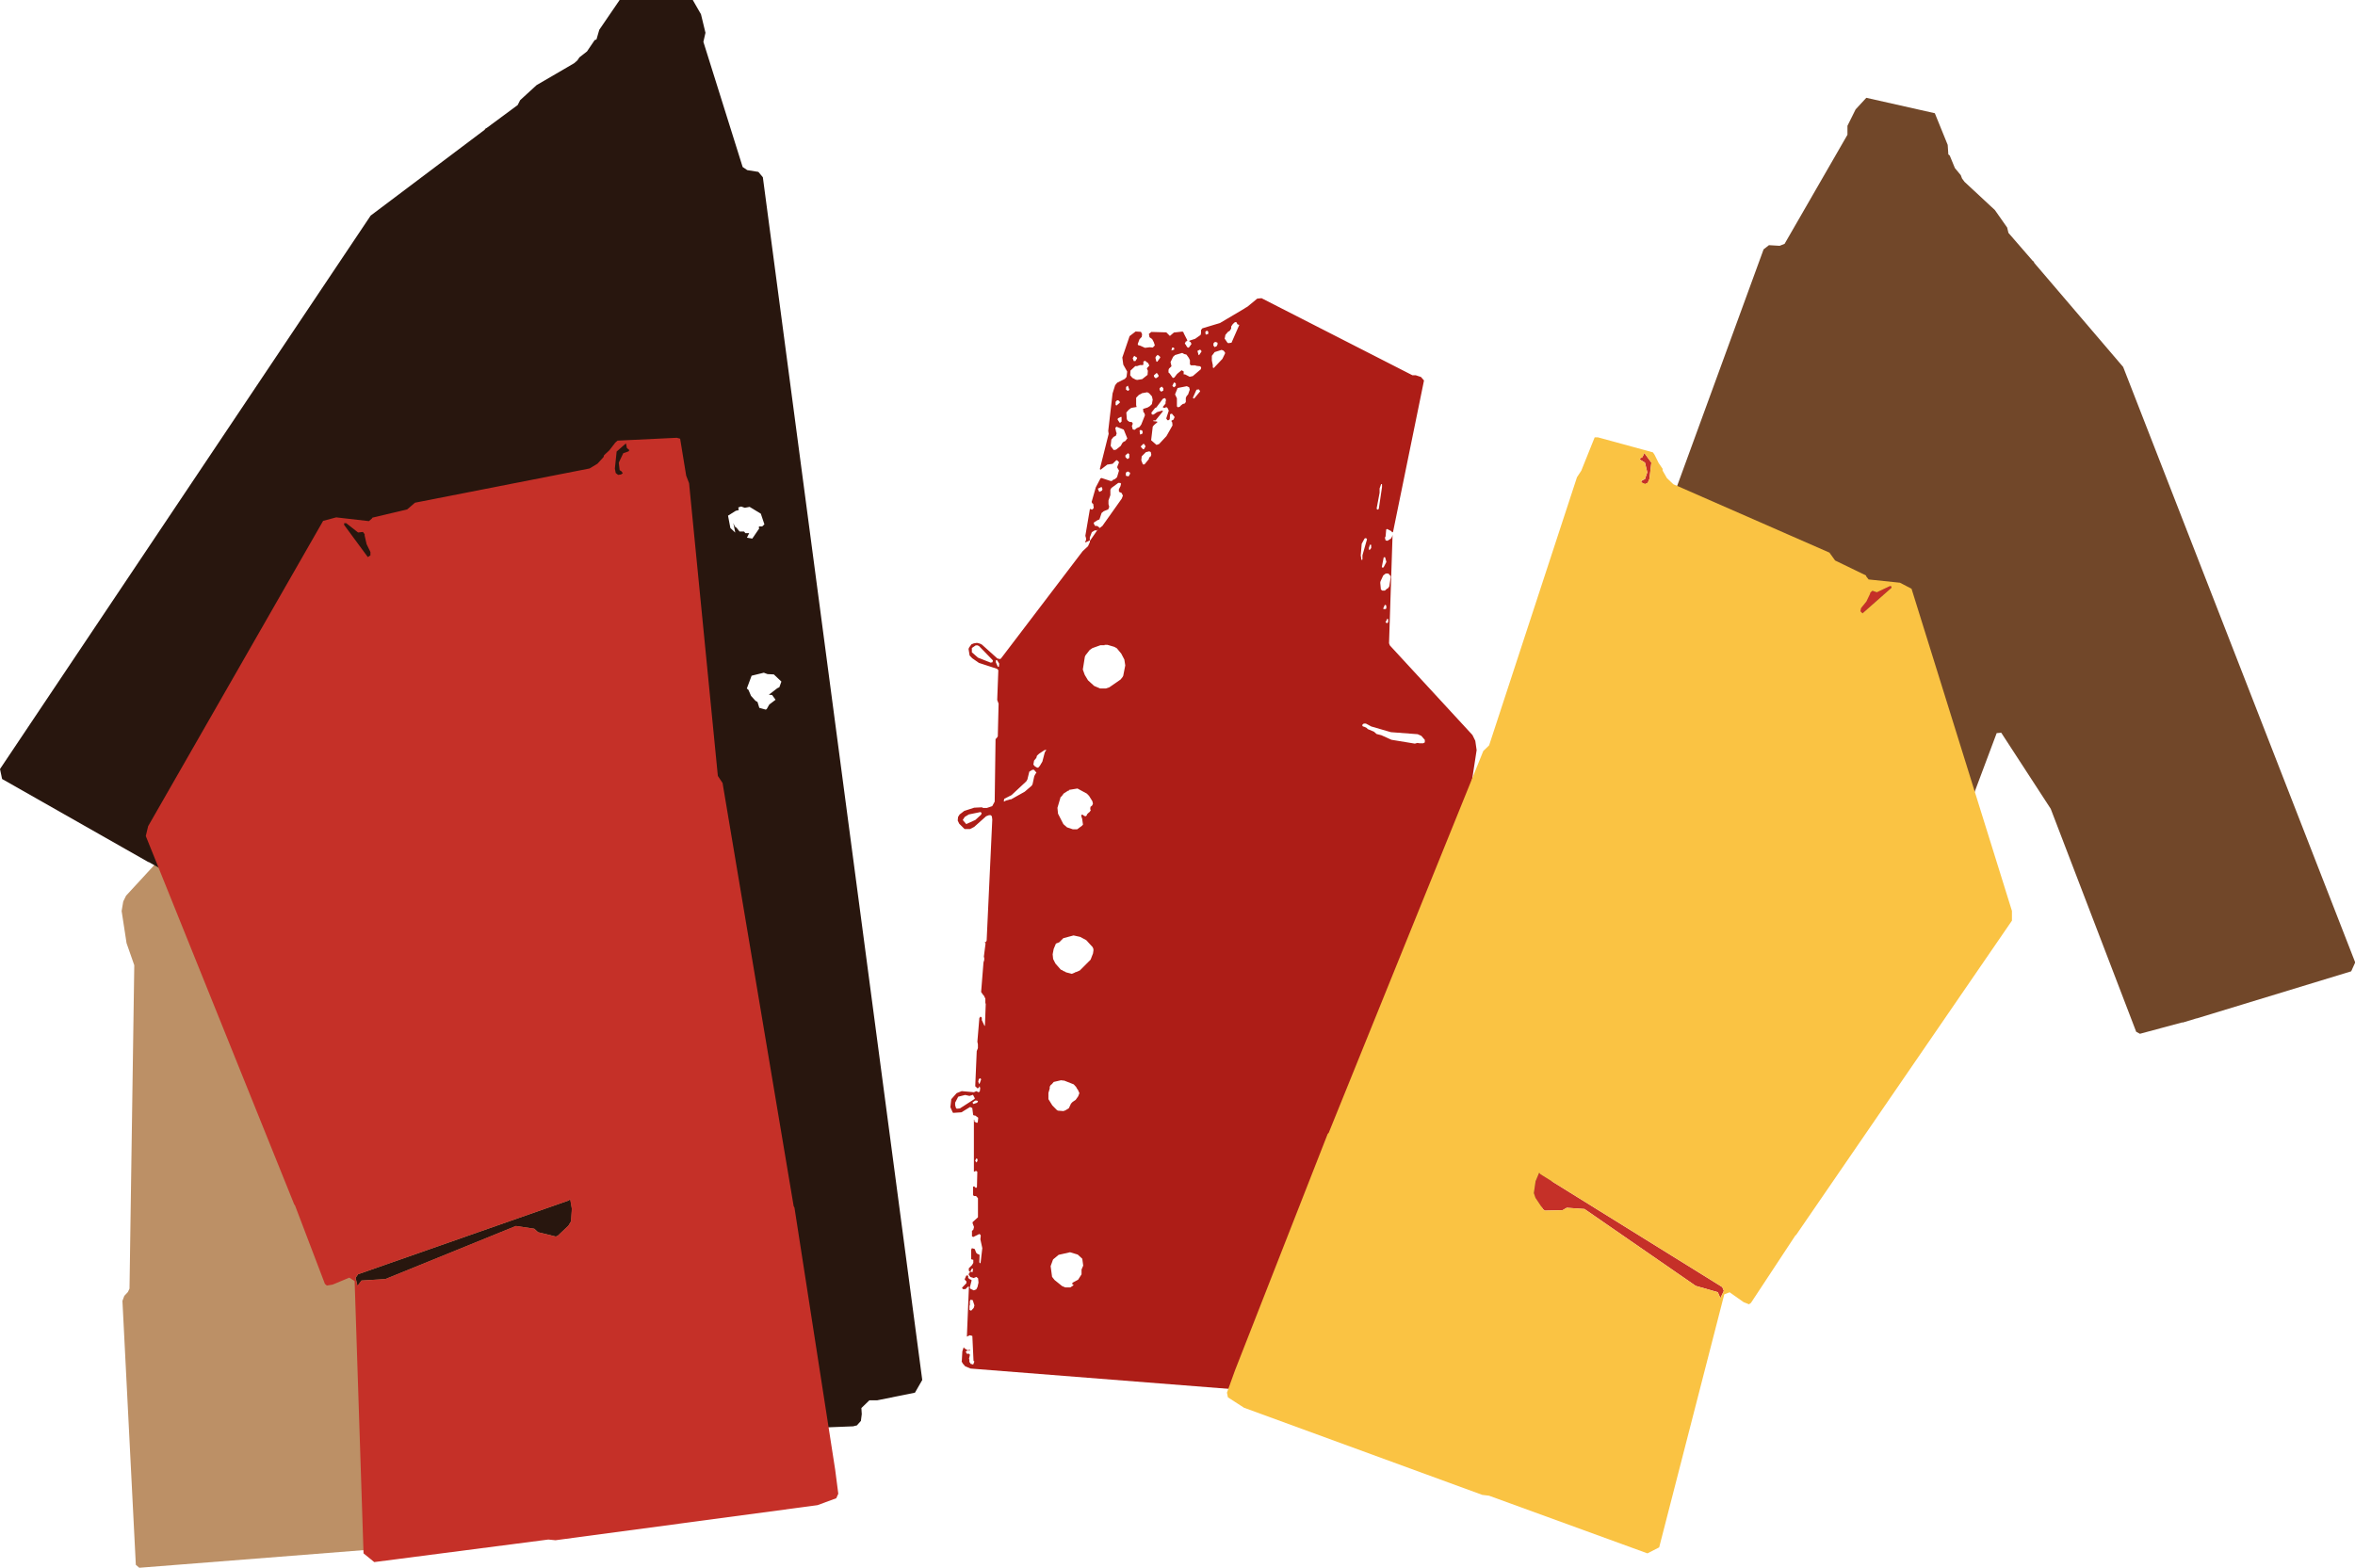 <?xml version="1.0" encoding="UTF-8"?> <svg xmlns="http://www.w3.org/2000/svg" viewBox="0 0 439.54 292.69"> <defs> <style>.e21317ed-5adf-4e18-ba3e-bdfe5cf90751{fill:#ad1d17;}.acb39b59-3b41-4b4f-bd31-18d9263a3f4a{fill:#bc9066;}.e6cdb7d7-4ada-46d3-8e64-28cbb3353f38{fill:#28160e;}.a4841318-9035-4ffd-b91c-b00f4b8e74a5{fill:#714729;}.a59e33c0-0030-40d6-98a0-c0ec5a14827e{fill:#c53028;}.acf9a6b1-2f4f-49e8-93f0-187e5dc7c697{fill:#5ca5aa;}.aa7f0d05-6a15-4ede-9de4-51ce6486ea70{fill:#fac343;}</style> </defs> <g id="fa153896-c3f0-47b4-aafd-80c6d84a8d36" data-name="Layer 2"> <g id="a1fa156e-675f-4fa2-bf05-9ab088ba07bf" data-name="Layer 1"> <path class="e21317ed-5adf-4e18-ba3e-bdfe5cf90751" d="M179.51,254.13l.1-1.83.23-.73h.09l.06.14.61.38L181,252l.07.07-.06.08h-.49l-.28.2.22.39.44,0,.13.21-.17.69.07.2v.43l.19.23,0,.1.52.15.22-.57-.16-.11-.22-4.66-.48-.13-.54.26.38-9.33-.18,0-.46.46-.49,0-.16-.26.82-.85,0-.38-.13-.07-.2-.27.3-.69.26-.06.11.17v.33l.4.3.11,0,.13.14L181,240.4l.14.22.61.28.46-.18.23-.44.19-.83-.08-.8-.33-.26-.51.21-.61-.2-.33-.5.32-.49.3.06h.15l.05-.63-.19,0-.32.6-.26-.19,0-.47.6-.6.24-.41v-.57l-.4-.11,0-.16,0-1.62.14-.28.49.13.09.14.19.52.16.21.43.2.07.08-.05,1.33.1.19.08,0,.06-.08.32-2.73-.36-1.65.07-.66-.07-.21-.21-.12-1.12.56-.24-.13,0-1,.26-.25.12-.49-.26-.69v-.22l1-.9,0-3.57-.36-.4h-.39l-.17-.18,0-1.56.21-.08.22.24.15.06.15-.15.07-2.86-.24-.17-.3.14-.1,0,0-9.61,0-.09.1.09,0,.28.48.24.15-.15.08-.82-.61-.44-.16.05-.18-.15-.16-1.27-.4-.2-1.63,1-1.51.1-.1-.06-.45-1,.17-1.49,1-1.13.95-.38,2.28.21.44-.2.43.2.22-.14.08-.59-.09-.32-.06-.06,0,0-.11.25-.22.15-.45-.41.28-6.56.22-.56,0-.71-.1-.48.37-4.42.22-.28.24.21,0,.46.51,1.08,0,0,.07-.06.15-4-.07-.27v-.77l-.32-.64h-.06l-.41-.59.44-5.53.14-.46v-.36l-.07-.25.31-2.41,0-.1-.16-.18.25-.07.12-.24L185.2,153l-.08-.61-.21-.2-.33,0-.52.19-2.24,2-.79.4h-1l-1-1-.28-.59.06-.66.29-.47.87-.67,1.85-.6,1.44-.07.24.12.69,0,1-.34.46-.84.16-11.69.16-.13.26-.35.15-6.12-.26-.69.21-5.56-.24-.26-3.38-1.1-1.25-.87-.49-.51-.2-1.23.1-.25.44-.61.45-.18.58-.09.53.13.39.19,2.9,2.6.52.1.16-.13,15.22-20,1-.93.36-.78,0-.22L204.79,99l.09,0,0-.08-.08,0-.05.1h-.43l-.54.33-.38,1,0,.55-.84.38,0-.2.14-.23,0-.36-.13-.47.85-5,.08,0,.31.13L204,95l.14-.17-.1-.75-.22-.16-.07-.24.77-2.7.88-1.67.19-.07,1.67.55.26,0,.2-.19.39-.17.37-.33.37-1.24-.2-.37-.11-.12,0-.26.32-.81-.36-.37-.16,0-.68.66-1,.15-1.22.94h-.1l-.06-.14L206.92,81l-.08-.55.81-7,.48-1.53.38-.47,1.43-.71.32-.37.12-1-.73-1.3-.18-1.32,1.36-4,1.12-.86,1,.06.21.43-.06.51-.42.44-.34.91.15.25.22,0,1,.45.84-.11.61.05.38-.39-.19-.6-.31-.59-.49-.34-.12-.63.47-.36,2.78.08.67.67.75-.64,1.6-.18.21.16v.11l.7,1.37-.1.17-.16,0-.22.44.15.16.27.46.2.15.18-.08.45-.63-.17-.37-.16-.05-.09-.12.06-.08,1.05-.34,1-.71.09-.31,0-.61.24-.32,3.31-1,4.61-2.73.08-.08.42-.23,1.83-1.51.81-.08,28.15,14.38.61,0,1,.33.56.65L260,99.3l-.08.07-.09,0-.17-.22-.77-.4-.17.11-.11,1.28-.13.24.13.51.35.07.65-.41.21-.38.09-.32,0,0,0,0-.66,20.24.16.41,15.41,16.72.53,1.08.25,1.74-.92,6-1.44,4.12.89,60.37.3.64.67.72.35.93L273,262.12l-.65.55-91.2-7.17-1-.42-.46-.52-.23-.43Zm35-168.76.19-.06.18-.4-.1-.52-.29-.13-.63.16-.77.77-.08.75.3.76.3,0,.82-1,.06-.31,0,0Zm-16.84,90.56-.59.23-.42,1-.19,1,.09.88.43.85,1,1.14.26.09.21.16.26.09.23.15,1.09.29.63-.26.07-.08.15,0,.66-.3,2-2L204,178l.08-.54,0-.27-.14-.36-1.21-1.32-1.13-.6-1.23-.27-1.91.51-.74.74Zm1.83-28.31-.16,0-.81.52-.41.56-.15.05-.61,2.07.11,1.09,1,1.95.68.6,1.07.36.83,0,.88-.65.2-.22-.16-1.11-.14-.41v-.34l.31.05.21.18.26.08.24-.17v-.17l.44-.43h.06l.23-.37-.1-.2.05-.43.3-.24.16-.34-.11-.47-.62-1-.41-.42-1.75-.95-1.59.26,0,.15Zm6.66-27.16v0l-.78,0-1.5.54-.51.36-.78,1-.11.25-.38,2.39.36,1,.6,1,1.14,1.05,1.11.48,1.1,0,.63-.21,2.11-1.46.36-.45.13-.24.38-1.94-.17-1.1-.58-1.11-.83-1-.47-.26-1.26-.37-.55,0ZM199.65,233.8l-2.07.47-1,.83-.06.09-.43,1.19.27,2,.47.59,1.4,1.13.6.25h.94l.58-.39-.05-.16-.24-.1.16-.25,1-.54.64-1,0-.9.31-.73L202,235l-.85-.78-1.45-.44ZM217.6,74.94v-.42l-.21-.21-.37.16-1.19,1.59-.25.11-.69.88.11.35.3,0,.67-.47.9-.26.15,0v.15l-1.35,1.67-.38,0-.06.07.07.07.66.07.05.13-.62.52-.24.3-.3,2.54,1,.87.48-.16,1.38-1.48,1.13-2-.05-.56-.13-.17,0-.18.34-.14.24-.5-.49-.62-.22,0-.15.13-.06.89-.22.18-.21,0-.22-.33.47-1.45-.2-.46L217.7,76l-.39.17L217,76l.54-.65,0-.41ZM198.26,201.68H198l-1.33.31-.35.41-.22.17-.18.32v.33l-.24.82v1l0,.16.73,1.18.87.88.19.09,1,.08.36-.13.6-.36.08-.08.38-.82.29-.31.58-.39.47-.66.23-.6-.27-.6-.19-.26-.15-.29-.45-.49-1.8-.71-.32,0ZM265,138.77h0l.61,0,.32-.17,0-.47-.65-.75-.68-.31-5-.38-3.68-1.07-1-.54h-.37l-.17.12-.16.18.18.27.16,0,.52.25.19.21,1.17.49.48.43.9.23,1.88.85,4.37.72.46-.13ZM222.16,70.31l.46-.09,1.5-1.28.07-.35-.19-.21-.68-.08-.25-.09h-.77l-.21-.18,0-.78-.21-.44-.44-.61-.41-.1-.38-.21-1.33.39-.36.32-.49,1,.18.78-.47.44-.09.26,0,.46.21.18.6.85.29-.1.5-.66.84-.69.39.22,0,.55h.25l.89.46Zm-7,4.43L215,74l-.53-.59-.34-.18-1,.18-.13.1-.43.21-.52.53,0,1.38.09.35-1,.17-.47.35-.45.51,0,0,.09,1.25.17.28.35.23h.39l.21.31-.18.46.17.63.36.07.37-.31.54-.24.31-.42.7-1.76-.12-.4-.18-.2-.06-.57.86-.27.42-.26.37-.37.14-.78Zm-6.38,15.37-1.36,1-.18.33v1l-.35,1v.67l.14.51-.19.48-.84.34-.4.33-.4,1.2-.37.15-.63.4-.07.21.27.46h.38l.32.22.09.14.09,0,.47-.36,3.62-5.11.21-.56-.26-.51-.37-.14-.12-.16,0-.38.28-.52.13-.51-.15-.14-.34,0Zm3.46-19.18.94-.15,1-.79.06-.77-.18-.41.06-.13.39-.43-.22-.47-.31-.21-.24-.22-.34.14,0,.55-.09.12-.55,0-.55.19H212l-.11,0-.9.84-.05.87.4.48.62.33Zm-19.33,72.78h-.22l-.58.35-.36,1.47-.21.35-2.75,2.56-1.37.7-.07.49.1,0,.28-.16.82-.24h.16l2.55-1.43,1.31-1.13.15-.28.32-1.49.22-.42.19-.23-.48-.55Zm17.5-61.85-.67-1.65-1.36-.55-.22.24.17.78.09.2-.15.47-.44.22-.41.51-.11,1,0,.21.55.73.44-.07.87-.7.32-.57.18-.17.38-.19.33-.45Zm11.09-9.76-1.71.34-.48,1.19.35.73,0,1.5.17.18.36-.1.21-.24.37-.29.33-.07.22-.28,0-.77.15-.34.28-.32.31-.89-.12-.44-.43-.2ZM178.27,205.82l0,.51.15.52.16.14.58-.06,2.7-1.74.09-.13-.35-.67-.65.21-.81-.18-1.3.33-.55,1.07Zm4-85.33-.17,0-.71.49,0,.8,1.15,1,2.35.93.35-.07.08-.35-2.62-2.7-.39-.14ZM228.57,63.1v.11l.5.74.17.12.61-.09,1.43-3.26,0-.09h-.1l-.26-.12-.09-.31-.32-.07-.4.35-.32.47v.39l-.27.42-.33.19-.48.57-.11.58Zm-.63,2.24-1.23.39-.53.7,0,.88.18.85v.39l.09.17.14-.07L228.15,67l.49-1,0-.2-.28-.34-.39-.15Zm31.62,42.44v-.23l-.44-.48-.49,0-.46.36-.51,1.1-.05.26.12,1.26.26.21.48,0,.36-.32.24-.13.23-.34.26-1.68Zm-79.87,45.31.65.76,1.7-.77,1.09-1,.07-.32-.19-.16-2.19.45-.76.46-.37.58Zm15.6-13-.08-.1-.26.05-1,.66-.41.38-.12.42L193,142l-.13.74.31.36.39.21.21,0,.3-.34.47-.79.44-1.69.13-.24.14-.17ZM254,103.78l.08.68.12.1.09-.11,0-.78.85-3-.19-.22-.26.08-.54,1-.19,2.3Zm3.94-13,0-.35-.07-.06-.09,0-.29.82V92l-.54,2.85V95l.13.15.2-.07.07-.15.6-4.06Zm-77,152.94h0l0,.83.32.15.48-.53.13-.45-.32-1-.42-.07-.12.3,0,.77ZM223.69,72.7l-.38.06-.68,1.52.24.14L224,73.06l-.22-.36Zm35.07,32.22-.24-.88-.26,0-.36,1.82.14.12.2-.07.52-1ZM216.54,66.79l0-.14-.18-.2-.3-.2-.27.25-.15.28.2.75H216l.53-.74Zm-1.16,3.31v.21l.26.28h.16l.42-.28,0-.27-.32-.43-.56.48Zm-5.33,15.06h0v.17l.38.38.34-.23V84.8l-.24-.2-.48.4v.16Zm-1.47-6.83.4.59.1,0,.25-.22v-.83l-.09-.06-.58.27-.08.27Zm3.64-11.41v-.15l-.53-.34-.28.44.19.54h.31l.31-.49ZM209,75.17V75l-.28-.27h-.22l-.28.28v.56l.14.15.66-.55ZM186.5,124.05v-.14l-.36-.59-.12-.11-.15.08v.38l.38.82.05,0,.16-.07,0-.4Zm37.77-58.47-.27-.32-.51.25.22.78h.1l.46-.7Zm2.19-1.27h0v.16l.22.33.38-.15.18-.33,0-.34-.33-.14-.26.06-.16.19,0,.22Zm-20.69,27-.17-.41-.7.33.27.61.51-.25.09-.28Zm7.66-8.48-.54.53.44.52.16,0,.32-.54-.23-.41-.15-.07Zm3-10.3v.29l.31.31.39-.23,0-.43-.32-.3-.4.32v0ZM210.51,88l-.38.24,0,.58.51.12.27-.48v-.21l-.43-.25Zm2.77-7.29-.11-.35-.33-.09-.15.16.1.7.39-.14.1-.28Zm-3.12-8.24h0v.27l.37.24.25-.21-.27-.77-.34.25,0,.22Zm-27.81,133H182l-.5.36.17.28.71-.24.16-.32-.22-.07Zm37.1-133.65,0-.26-.33-.17-.31.64.28.29.36-.27,0-.23Zm39.29,41.51,0-.29-.27-.14-.32.73.13.08h.33l.14-.14,0-.25Zm-76,89,.09,0,.29-.82-.13-.21-.3.15-.11.48.16.43Zm76.35-86.43,0-.31-.16-.09-.34.69.31.16.2-.22,0-.23Zm-3.56-13.46,0,.25.09,0,.3-.37,0-.55-.1-.11-.14.06-.22.68ZM225,62.12l0,.22.08.13.43-.13,0-.43-.25-.18-.26.17-.05.22Zm-5.83,3.07,0-.16-.14-.14-.26,0-.14.55,0,0,.51-.17,0-.16ZM182.44,216.55l0-.17-.24-.11-.19.47.28.29.16-.38v-.1Z"></path> <path class="acb39b59-3b41-4b4f-bd31-18d9263a3f4a" d="M118.88,284.15l-.23.43-.46.52-1,.42L26,292.69l-.65-.55-2.5-49.28.35-.93.67-.72.3-.64.89-60.37-1.44-4.12-.92-6L23,168.3l.53-1.08L38.93,150.5l.17-.41-.67-20.24,0-.06,0,0,.09.32.21.38.65.41.35-.07.13-.51-.13-.24-.11-1.28-.17-.11-.77.4-.17.22-.09,0-.07-.07-5.91-28.25.56-.64,1-.34.61,0L62.85,85.69l.81.08,1.83,1.51.42.22.08.08,4.61,2.74,3.31,1,.24.32,0,.61.09.31,1,.71,1,.34.06.07-.09.13-.16.05-.17.37.45.63.18.08.2-.15.27-.47.15-.16L77,93.77l-.16,0-.1-.17.7-1.37V92.1l.21-.16,1.6.17.75.65.67-.67L83.48,92l.47.36-.12.62-.49.35-.31.59-.19.6.38.39.61,0,.84.11,1-.45.22,0,.15-.25-.34-.91-.42-.44-.06-.52.21-.42,1-.06,1.12.85,1.36,4-.18,1.32L88,99.41l.12,1,.32.37,1.43.71.38.47.48,1.53.81,7-.08.55,1.58,6.53-.06.14h-.1l-1.22-.94-1-.16-.68-.65h-.16l-.36.38.32.81,0,.26-.11.12-.2.37.37,1.24.37.33.39.17.2.19.26,0,1.67-.56.19.08.88,1.67.77,2.7-.07.24-.22.16-.1.75.14.17.24.06.31-.14.08,0,.85,5-.13.47,0,.36.14.22,0,.21L95,130.9l0-.55-.38-1L94,129h-.43l0-.1-.08,0,0,.08.09.05L95,130.91l0,.22.36.78,1,.93,15.22,20,.16.13.52-.11,2.9-2.59.39-.19.53-.13.58.09.45.18.44.61.1.25-.2,1.23-.49.51-1.25.86-3.38,1.11-.24.26.21,5.56-.26.68.15,6.13.26.35.16.13.16,11.69.46.84,1,.34.69,0,.24-.12,1.44.07,1.85.6.87.67.29.47.06.66-.28.58-1,1-1,0-.79-.4-2.24-2-.52-.19-.33,0-.21.21-.08.6,1,22.59.12.23.25.08-.16.18,0,.1.31,2.41-.07.25v.36l.14.46.44,5.53-.41.59h-.06l-.32.64v.77l-.07.26.15,4,.07.06,0,0,.51-1.07,0-.46.24-.21.22.28.37,4.42-.1.48,0,.71.22.56.28,6.56-.45.41-.22-.15-.11-.25,0-.05-.06.06-.09.32.08.59.22.14.44-.2.43.2,2.28-.21,1,.38,1,1.13.17,1.49-.45,1-.1.06-1.51-.1-1.63-1-.4.2-.16,1.27-.18.15-.16-.05-.61.44.08.82.15.15.48-.24,0-.28.1-.09,0,.09,0,9.61-.1,0-.3-.14-.24.17.07,2.86.15.15.15-.06.22-.24.21.08,0,1.56-.17.17-.39,0-.36.4,0,3.57.95.9v.22l-.26.69.12.49.26.25,0,1-.24.13-1.12-.56-.21.12-.07.21.07.66L115.1,263l.32,2.73.06.08.08,0,.1-.19,0-1.33.07-.08.43-.2.16-.22.19-.51.09-.14L117,263l.14.28,0,1.62,0,.16-.4.11v.57l.24.41.6.6,0,.47-.26.19-.32-.6-.19,0,0,.63H117l.3-.07.32.5-.33.5-.61.2-.51-.21-.33.26-.08.8.19.83.23.44.46.18.61-.28.14-.22-.27-1.44.14-.14.1,0,.4-.29v-.34l.11-.17.26.06.3.7-.2.27-.13.07,0,.38.82.85-.16.26-.49,0-.46-.46-.18,0,.38,9.33-.54-.26-.48.13-.22,4.66-.16.11.22.57.52-.15,0-.1.19-.23v-.43l.07-.2-.17-.69.13-.21.44,0,.22-.39-.28-.2h-.49l-.06-.08.07-.07.37.07.61-.38.06-.15h.09l.24.73.09,1.83Zm-35-168.76,0,0,.06.31.82,1,.3,0,.3-.76-.08-.75-.77-.77-.63-.16-.29.13-.1.52.18.4.19.06ZM100.7,206l-.74-.74-1.91-.51-1.23.27-1.13.6-1.21,1.32-.14.36,0,.27.08.54.39,1.11,2,2,.66.3.15,0,.07.08.63.26,1.09-.29.23-.15.26-.09.21-.16.26-.09,1-1.14.43-.85.09-.88-.19-1-.42-1-.59-.22Zm-1.83-28.31-.05-.15-1.59-.26-1.75,1-.41.42-.62,1-.11.47.16.34.3.24,0,.43-.1.19.23.38H95l.44.43v.17l.24.17.26-.09.21-.17.31-.05v.34l-.14.41L96.22,184l.2.22.88.65.83,0,1.07-.36.68-.6,1-2,.11-1.09-.61-2.07-.15,0-.41-.56-.81-.52-.16,0Zm-6.66-27.16-.55,0-1.26.37-.47.26-.83.94-.58,1.12-.17,1.09.38,1.94.13.25.36.44,2.11,1.47.63.21,1.1,0,1.11-.48,1.14-1,.6-1,.36-1-.38-2.39-.11-.25-.78-1-.51-.36-1.5-.54-.78,0v0Zm6.53,113.34-1.45.43-.85.79-.31,1.3.31.73,0,.9.64,1,1,.54.16.25-.24.1L98,270l.58.39h.94l.6-.25,1.4-1.13.47-.59.27-2-.43-1.19-.06-.09-1-.83-2.07-.47ZM80.79,105l0,.41.54.65-.29.19-.39-.17-.28.26-.2.46.47,1.44-.22.34-.21,0-.22-.18-.06-.89-.15-.13-.22,0-.49.62.24.49.34.15,0,.18-.13.17,0,.56,1.13,1.94L82.07,113l.48.16,1-.87-.3-2.54-.24-.3-.62-.52,0-.13.66-.07.07-.08-.06-.06-.38,0-1.35-1.67v-.15l.15,0,.9.26.67.47.3,0,.11-.35-.69-.87-.25-.11-1.19-1.6-.37-.16-.21.22V105ZM100.13,231.7l-.32,0-1.8.7-.45.5-.15.29-.19.26-.27.6.23.6.47.66.58.39.29.31.38.82L99,237l.6.36.36.13,1-.08.19-.09.87-.88.73-1.18,0-.17v-1l-.24-.82v-.33l-.18-.32-.22-.17-.35-.41-1.33-.31ZM33.41,168.79h.51l.46.13,4.37-.72,1.88-.86.9-.22.48-.43,1.17-.49.19-.21.52-.25.16,0,.18-.27-.16-.18-.17-.12h-.37l-1.05.54-3.68,1.07-5,.38-.68.31-.65.75,0,.47.32.17.61,0Zm42.82-68.46.89-.46h.25l0-.55.39-.22.84.69.5.66.29.1.6-.85.21-.18,0-.47-.09-.25-.47-.44.18-.78-.49-1-.36-.31-1.33-.39-.38.21-.41.09-.44.62-.21.44,0,.78-.21.18h-.77l-.25.09-.68.08-.19.21.07.35,1.5,1.28.46.09Zm7,4.43.14.78.37.37.42.26.86.27L85,107l-.18.2-.12.4.7,1.76.31.42.54.24.37.31.36-.07.17-.63-.18-.46.21-.31h.39l.35-.23.17-.28.09-1.25,0,0-.45-.51-.47-.35-1-.17.09-.35,0-1.38-.52-.53-.43-.21-.13-.1-1-.18-.34.18-.53.59-.16.72Zm6.38,15.37-.34,0-.15.14.13.51.28.52,0,.37-.12.17-.37.14-.26.5.21.57,3.62,5.11.47.36.09,0,.09-.14.32-.23H94l.27-.45-.07-.21-.63-.4-.37-.15-.4-1.2-.4-.33-.84-.35-.19-.47.14-.51v-.67l-.35-1v-1l-.18-.34-1.36-1ZM86.19,101h.23l.62-.33.4-.48,0-.88-.9-.83-.11,0h-.11l-.55-.19-.55,0-.09-.12,0-.55-.34-.14-.24.22-.31.21-.22.47.39.43.06.13-.18.41.06.77,1,.79.94.15Zm19.33,72.78h-.06l-.48.56.19.23.22.42.32,1.49.16.28,1.3,1.13,2.55,1.43h.16l.82.24.28.16.1,0-.07-.49-1.37-.7-2.75-2.56-.21-.35-.36-1.47-.58-.35h-.22ZM88,111.88l.33.45.38.19.18.17.32.57.87.7.44.07.55-.73,0-.21-.11-1-.41-.52-.44-.21L90,110.9l.09-.2.17-.78-.22-.24-1.36.55L88,111.88Zm-11.08-9.76-.44.2-.12.44.31.89L77,104l.15.34,0,.77.22.28.33.07.37.29.21.24.36.1.17-.18,0-1.5.35-.74-.48-1.18-1.7-.34Zm43.18,133.72-.55-1.07-1.3-.33-.81.18-.65-.21-.35.67.09.13,2.7,1.74.58.06.16-.14.15-.52,0-.51Zm-4-85.33-.39.14-2.62,2.69.08.36.35.07,2.35-.93,1.15-1,0-.8-.71-.49-.17,0ZM69.82,93.12l-.11-.58L69.23,92l-.33-.19-.27-.42V91l-.32-.47-.4-.35-.32.07-.09.31-.26.12h-.1l0,.1L68.54,94l.61.09.17-.12.5-.74v-.11Zm.63,2.24-.39.15-.28.34,0,.2.49,1,1.59,1.65.14.07.09-.17v-.39l.18-.85,0-.89-.53-.69-1.23-.39ZM38.83,137.8l.26,1.68.23.34.24.13.36.32.48,0,.26-.2.12-1.26-.05-.26-.51-1.1-.46-.36-.49,0-.44.48v.23Zm79.87,45.3-.37-.57-.76-.46-2.19-.45-.19.16.07.31,1.09,1,1.7.77.65-.77Zm-15.6-12.94.14.17.13.24.44,1.69.47.79.3.34.21,0,.39-.21.31-.36-.13-.74-.36-.49-.12-.41-.41-.38-1-.66-.26-.05-.08.1ZM44.4,133.8l-.19-2.3-.54-1-.26-.08-.19.22.85,3,0,.77.09.12.12-.1.08-.68Zm-3.94-13,.6,4.06.07.15.2.07.13-.15v-.12L40.92,122v-.72l-.29-.82-.09,0-.07.06,0,.35Zm77,152.94,0-.77-.12-.3-.42.07-.32,1,.13.45.48.53.32-.15,0-.83ZM74.7,102.72h-.11l-.22.36,1.15,1.36.24-.14-.68-1.52-.38-.06ZM39.63,134.94l.52,1,.2.07.14-.12-.36-1.82-.26,0-.24.88ZM81.85,96.8l.53.75h.22l.2-.75-.15-.28-.27-.25-.3.2-.18.2-.05.13ZM83,100.12l-.56-.49-.32.44,0,.27.42.28h.16l.26-.29v-.2Zm5.33,15.06V115l-.48-.4-.24.19v.69l.34.23.38-.38v-.17Zm1.47-6.83-.08-.27-.58-.27-.09.06v.83l.25.22.1,0,.4-.59ZM86.17,96.94l.31.49h.31l.19-.55-.28-.44-.53.34v.16Zm3.19,8.25.66.55.14-.15V105l-.28-.28h-.22l-.28.28v.17Zm22.53,48.87,0,.41.16.07,0,0,.38-.82v-.38l-.15-.08-.12.11-.36.58v.14ZM74.12,95.6l.46.7h.1l.22-.79-.51-.25-.27.33Zm-2.19-1.27,0-.22-.16-.19-.26-.06-.33.13,0,.35.18.33.38.15.22-.33v-.16Zm20.69,27,.09.28.51.25.27-.61-.7-.33-.17.41ZM85,112.89l-.15.07-.23.41.32.54.16,0,.44-.52-.54-.53Zm-3-10.31v0l-.4-.33-.32.31,0,.43.39.23.31-.31v-.3ZM87.88,118l-.43.25v.21l.27.47.51-.11,0-.58-.38-.24Zm-2.77-7.29.1.28.39.14.1-.7-.15-.16-.33.08-.11.36Zm3.12-8.24,0-.22-.34-.25-.27.77.25.2.37-.23v-.27Zm27.81,133-.22.06.16.33.71.24.17-.28-.5-.36ZM78.94,101.84l0,.23.36.26.28-.28-.31-.64-.33.17,0,.26ZM39.65,143.35l0,.25.14.14h.33l.13-.08-.32-.73-.27.14,0,.29Zm75.95,89,.16-.43-.11-.48-.3-.15-.13.21.29.82.09,0ZM39.25,145.91l0,.23.2.22.31-.16-.34-.69-.16.09,0,.31Zm3.56-13.46-.22-.68-.14-.06-.09.11,0,.55.3.37.09,0,0-.25ZM73.35,92.14l0-.22L73,91.75l-.25.18,0,.43.43.13.08-.13,0-.22Zm5.83,3.07,0,.16.51.17,0,0-.14-.56-.26,0-.14.14,0,.16ZM116,246.57v.1l.16.38.28-.29-.19-.47-.24.11,0,.17Z"></path> <path class="e6cdb7d7-4ada-46d3-8e64-28cbb3353f38" d="M159.31,266.28l-7.06.28-.29.1-.75-.26-13.27-79-.87-1.32-5.38-54.65-.54-1.41-1.13-6.9-.62-.18-11.07.54-1.28,1.44h0l-.26.35h0l-1,.92-.09.34-1.13,1.24-1.48.89-32.56,6.39-2.81-19.93-.84-.27L64.27,127.22,38.61,166.05l-.8.23-7.47-4-.2,0-2.37-1.34h-.08L.39,145.43,0,143.57,69.18,40.25l21.25-16,.21-.27.21-.1,5.77-4.27.46-.91,3.07-2.81,7-4.08.61-.53.38-.57,1.42-1.11L111,7.47l.07,0,.26-.12.52-1.79L115.65,0,129.3,0l1.53,2.66.84,3.46-.39,1.69,7.33,23.37.86.58,2.07.33.84,1,29.75,224.54L170.77,260l-7.07,1.43-1.44,0-1.49,1.44.07,1.14-.16,1.26-.75.84-.62.15ZM141.65,98.64l0-.36.6,0,.42-.39L142,95.9l-2.09-1.27-.9.17-.69-.24-.53.18.1.48-.58.15-1.43.9.44,2.31.91.85-.37-1.79.29.66.32.23.56.7.81,0,.12.09.14.21.73,0-.42.85,1,.17,1.31-1.92Zm-.27,32.41.34,1.1,1.2.33.18-.1.48-.85,1.17-.89-.64-.89-.61-.05,1.57-1.21.39-.19.38-1.06-1.41-1.33-1.18-.06-.69-.26-2.28.56-.89,2.39.3.25.48,1.12.83.92.38.22Z"></path> <path class="a4841318-9035-4ffd-b91c-b00f4b8e74a5" d="M264.8,261.42l-.55-.27-.53-.94.11-1.21.3-1.06L263,256.29,261.7,256l-6.32-2.81-.8-2.48L329.16,46.55l1-.78,2,.12.92-.37,11.73-20.36,0-1.67,1.52-3.06,2-2.17,12.79,2.88,2.4,5.91.12,1.78.22.17.05.06.95,2.31,1.1,1.33.23.61.46.63,5.68,5.28,2.29,3.26.24,1,4.52,5.21.18.13.14.29,16.57,19.4,43.31,111.17-.75,1.66L410,190.13l-.07,0-2.5.76h-.19L399.4,193l-.7-.38L382.75,151l-9.24-14.21-.85.08-6.78,18.09-29.16-12.76L335.51,141l-.8-1.4v-.33L334,138.2h0l-.18-.38h0l-.89-1.62-10.27-2.8-.61,0-2.49,6.22-.8,1.21-16.4,50.07-1.1,1.05-28.86,71.23-.76.09-.24-.15-6.56-1.74Zm51.41-153.34.83,2.07.95,0-.22-.89.69.17.17-.17.13-.06.77.14.67-.54.34-.15.41-.55-.72,1.6,1-.61.88-2.07L321,105.93l-.51-.26.19-.43-.47-.28-.69.08-.81-.35-2.22.76-1.13,1.66.32.45.55.17,0,.35Zm-6.49,30.41.4-.13,1-.69.69-.95.33-.17-.33-2.42-2-1-.7.1-1.13-.19-1.59,1,.13,1.08.33.26,1.21,1.45-.58-.07-.77.69.9,1.09.28.89.14.13,1.2-.06.54-1Z"></path> <polygon class="e6cdb7d7-4ada-46d3-8e64-28cbb3353f38" points="66.73 240.07 66.38 238.56 66.83 237.9 106.13 224.13 106.44 223.89 106.75 225.68 106.59 227.99 106.09 228.82 104.11 230.7 103.75 230.85 100.43 230.04 99.72 229.39 96.3 228.88 71.93 238.79 67.48 239.06 66.73 240.07 66.73 240.07"></polygon> <polygon class="e6cdb7d7-4ada-46d3-8e64-28cbb3353f38" points="60.98 99.72 60.84 98.38 60.98 99.72 60.98 99.72"></polygon> <polygon class="e6cdb7d7-4ada-46d3-8e64-28cbb3353f38" points="68.65 104.02 64.23 97.95 64.27 97.67 64.62 97.67 66.83 99.41 67.74 99.31 68.06 99.74 68.07 100.02 68.43 101.6 69.15 103.08 69.14 103.7 68.65 104.02 68.65 104.02"></polygon> <polygon class="e6cdb7d7-4ada-46d3-8e64-28cbb3353f38" points="114.76 87.47 115.09 84.28 116.83 82.75 117 83.61 117.47 84.03 117.33 84.2 116.29 84.56 115.45 86.31 115.61 87.71 116 87.98 116.24 88.33 115.9 88.56 115.37 88.64 114.92 88.29 114.76 87.47 114.76 87.47"></polygon> <polygon class="e6cdb7d7-4ada-46d3-8e64-28cbb3353f38" points="78.82 149.72 79.03 151.33 78.82 149.72 78.82 149.72"></polygon> <polygon class="e6cdb7d7-4ada-46d3-8e64-28cbb3353f38" points="69.9 99.25 69.42 99.3 69.9 99.25 69.9 99.25"></polygon> <path class="a59e33c0-0030-40d6-98a0-c0ec5a14827e" d="M155.86,274.27l-7.58-48.82-.15-.27-13.27-79-.88-1.32-5.37-54.65-.54-1.41-1.13-6.9-.62-.17-11.07.53-.42.38h0L114,83.72h0l-.26.34h0l-1,.93-.09.33-1.13,1.24-1.48.9L77.45,93.85,76,95.1l-6.49,1.54-.11.18-.55.47-6.1-.7-2.44.65-32.66,57-.44,1.84,27.69,68.74.17.25,5.57,14.62L61,240l1.12-.19,3.07-1.28,1,.63L67.85,290l2,1.63,32.49-4.21,1.34.13L152.59,281l3.49-1.29.38-.84-.6-4.63Zm-77-124.55.21,1.61-.21-1.61ZM69.9,99.25l-.48,0,.48,0Zm-5.63-1.58h.35l2.21,1.74.91-.1.32.43V100l.36,1.58.72,1.48v.62l-.49.32L64.23,98l0-.28Zm-3.43.71L61,99.72l-.14-1.34ZM106.59,228l-.5.83-2,1.88-.38.15-3.31-.81-.71-.65-3.42-.52-24.37,9.92-4.45.27-.75,1-.35-1.51.45-.66,39.3-13.77.31-.24.31,1.79-.16,2.31Zm-14.5-134,.18-.23,0-.11,0,.11-.18.23Zm25.24-9.74-1,.35-.84,1.76.16,1.4L116,88l.24.35-.34.23-.53.08-.45-.35-.16-.82.33-3.19,1.74-1.53h0l.17.86.47.42-.14.17Z"></path> <polygon class="acf9a6b1-2f4f-49e8-93f0-187e5dc7c697" points="117.38 82.78 117.75 82.61 117.38 82.78 117.38 82.78"></polygon> <polygon class="a59e33c0-0030-40d6-98a0-c0ec5a14827e" points="321.1 242.34 321.74 241 321.45 240.29 287.51 219.22 287.27 218.93 286.61 220.53 286.28 222.74 286.58 223.62 288.03 225.79 288.35 226.01 291.63 225.94 292.42 225.48 295.73 225.71 316.49 240.06 320.61 241.24 321.1 242.34 321.1 242.34"></polygon> <polygon class="a59e33c0-0030-40d6-98a0-c0ec5a14827e" points="355.68 112.08 356.09 110.86 355.68 112.08 355.68 112.08"></polygon> <polygon class="a59e33c0-0030-40d6-98a0-c0ec5a14827e" points="347.6 114.51 353 109.75 353.02 109.48 352.7 109.41 350.26 110.58 349.43 110.29 349.05 110.63 348.98 110.89 348.31 112.29 347.33 113.53 347.21 114.11 347.6 114.51 347.6 114.51"></polygon> <polygon class="a59e33c0-0030-40d6-98a0-c0ec5a14827e" points="307.85 89.42 308.21 86.37 306.9 84.57 306.56 85.33 306.03 85.63 306.13 85.83 307.03 86.37 307.45 88.19 307.01 89.47 306.58 89.64 306.29 89.92 306.56 90.21 307.04 90.39 307.54 90.16 307.85 89.42 307.85 89.42"></polygon> <polygon class="a59e33c0-0030-40d6-98a0-c0ec5a14827e" points="328.57 155.2 328.04 156.67 328.57 155.2 328.57 155.2"></polygon> <polygon class="a59e33c0-0030-40d6-98a0-c0ec5a14827e" points="347.42 109.79 347.86 109.93 347.42 109.79 347.42 109.79"></polygon> <path class="aa7f0d05-6a15-4ede-9de4-51ce6486ea70" d="M230.5,255.84,229,260l.18.87,3,1.94,44.47,16.27,1.28.16L307.48,290l2.19-1.12,12.15-47.23,1-.39,2.61,1.84,1,.4.37-.26,8.26-12.54.21-.2,40.24-58.62,0-1.82-18.74-60.15-2.16-1.12-5.85-.61-.43-.55-.06-.2-5.76-2.79-1.06-1.47L312.31,90.4l-1.2-1.15-.8-1.4,0-.33-.74-1.08h0l-.18-.37h0l-.58-1.17h0l-.31-.45-10.26-2.8-.61,0-2.5,6.23-.8,1.21-16.4,50.06-1.09,1.06L248,211.47l-.2.22L230.5,255.84ZM328.57,155.2l-.53,1.47.53-1.47Zm18.85-45.41.44.14-.44-.14Zm5.6-.31,0,.27-5.4,4.76-.39-.4.12-.58,1-1.24.67-1.4.07-.26.38-.34.83.28,2.44-1.16.32.07Zm3.07,1.38-.41,1.22.41-1.22ZM286.28,222.74l.32-2.21.67-1.6.24.29,33.94,21.07.29.71-.64,1.34-.5-1.1-4.11-1.18-20.76-14.35-3.31-.23-.8.46-3.27.07-.32-.22-1.45-2.17-.3-.88ZM327.74,100.2l-.11-.26.06-.09-.06.09.11.26ZM306.13,85.82l-.1-.19.53-.3.34-.76h0l1.31,1.8-.36,3-.31.74-.5.23-.48-.18-.27-.29.29-.28.43-.17.44-1.27L307,86.37l-.9-.55Z"></path> <polygon class="acf9a6b1-2f4f-49e8-93f0-187e5dc7c697" points="306.38 84.48 306.06 84.25 306.38 84.48 306.38 84.48"></polygon> </g> </g> </svg> 